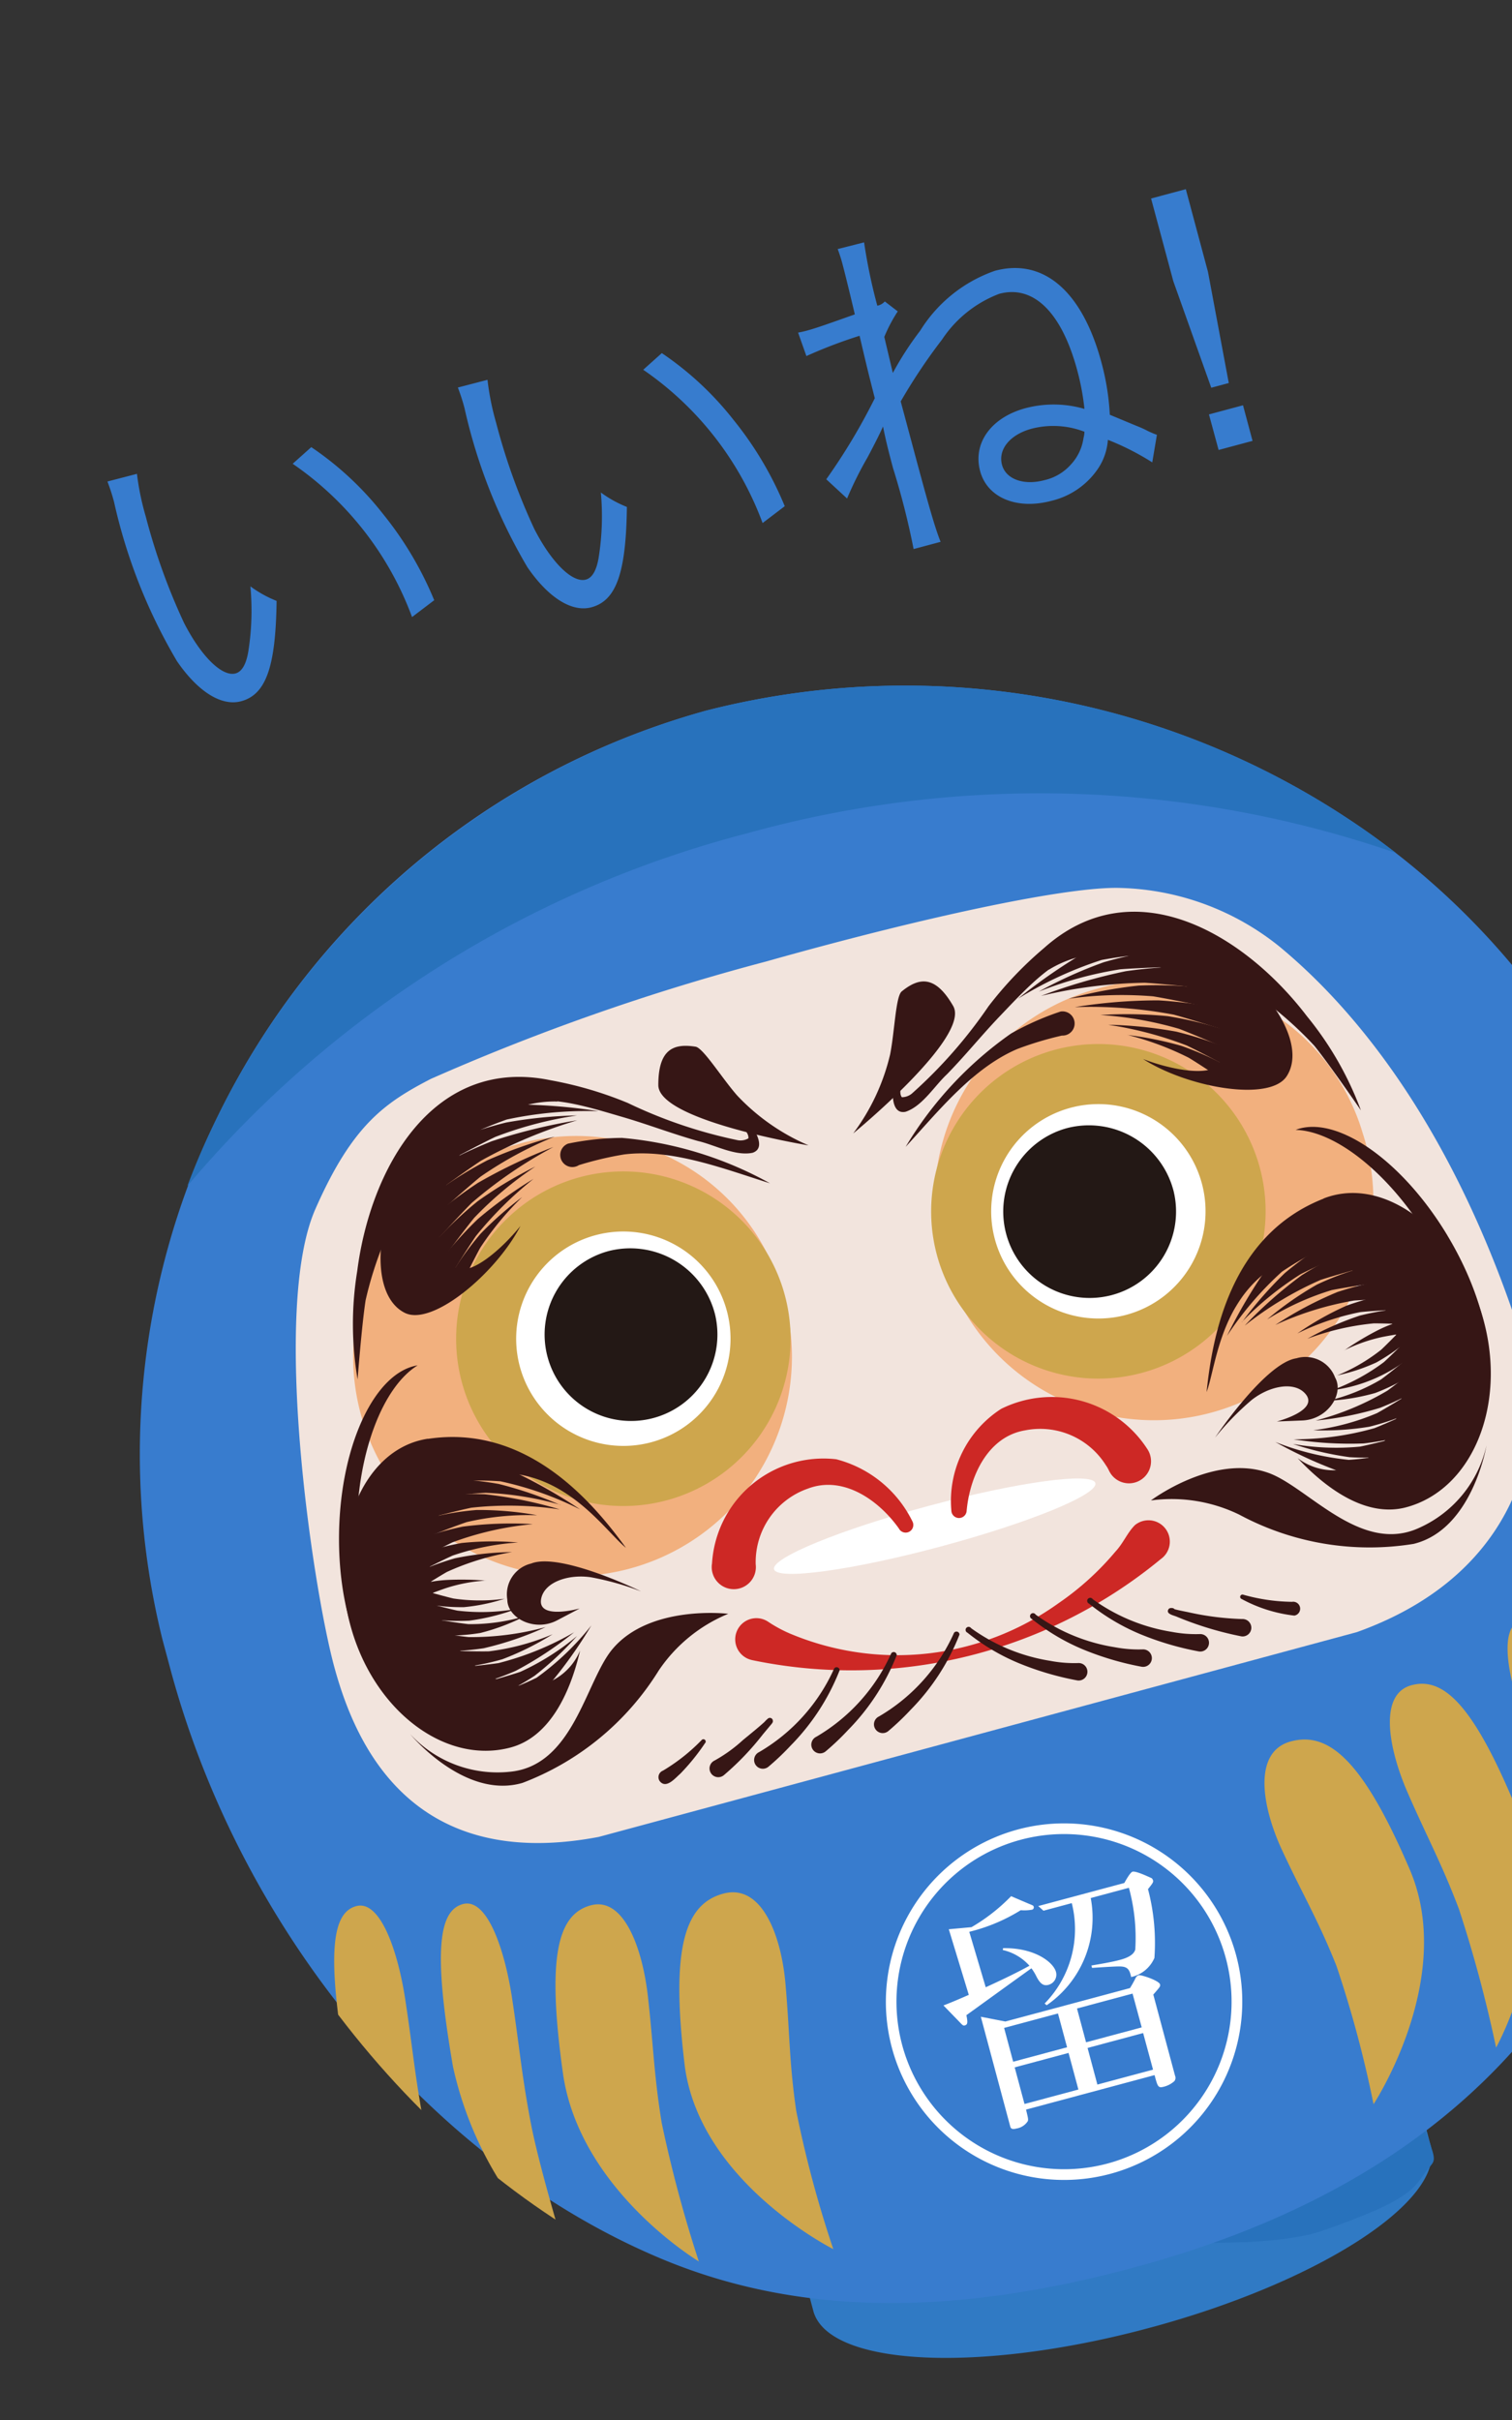 <svg xmlns="http://www.w3.org/2000/svg" xmlns:xlink="http://www.w3.org/1999/xlink" width="50" height="80" viewBox="0 0 50 80"><rect x="0" y="0" width="50" height="80" fill="#333333" stroke="none"/><defs><clipPath id="a"><rect width="50" height="80" transform="translate(1000 1349)" fill="#fff" stroke="#707070" stroke-width="1"/></clipPath><clipPath id="b"><rect width="57.896" height="57.896" transform="translate(1440)" fill="none"/></clipPath><clipPath id="c"><rect width="51.211" height="55.428" fill="none"/></clipPath><clipPath id="d"><path d="M25.325,0A25.537,25.537,0,0,0,6.256,8.883,26.039,26.039,0,0,0,0,26.359c0,9.3,4.21,18.381,10.674,23.424,4.2,3.279,9.36,4.357,14.932,4.357,6.187,0,11.861-1.528,16.288-5.491,5.691-5.1,9.318-13.66,9.318-22.29a25.644,25.644,0,0,0-6.1-17.025A26.421,26.421,0,0,0,25.325,0Z" transform="translate(0)" fill="none"/></clipPath></defs><g transform="translate(-1000 -1349)" clip-path="url(#a)"><path d="M1.632-8.508a6.492,6.492,0,0,1,.036.708,18.029,18.029,0,0,0,.648,5.628C2.724-1.02,3.348-.348,4.02-.348c.852,0,1.4-.8,1.992-2.9A3.836,3.836,0,0,1,5.3-3.936,8.634,8.634,0,0,1,4.68-1.884c-.18.4-.384.6-.6.6-.456,0-.948-.828-1.212-2.052a20.55,20.55,0,0,1-.312-3.732A8.7,8.7,0,0,1,2.64-8.5ZM7.7-7.488a10.6,10.6,0,0,1,2.5,5.916l.852-.348a11.49,11.49,0,0,0-.9-3.2A10.416,10.416,0,0,0,8.436-7.86Zm5.928-1.02a6.492,6.492,0,0,1,.036.708,18.029,18.029,0,0,0,.648,5.628c.408,1.152,1.032,1.824,1.7,1.824.852,0,1.4-.8,1.992-2.9a3.836,3.836,0,0,1-.708-.684,8.634,8.634,0,0,1-.624,2.052c-.18.4-.384.6-.6.6-.456,0-.948-.828-1.212-2.052a20.55,20.55,0,0,1-.312-3.732A8.7,8.7,0,0,1,14.64-8.5ZM19.7-7.488a10.6,10.6,0,0,1,2.5,5.916l.852-.348a11.49,11.49,0,0,0-.9-3.2A10.416,10.416,0,0,0,20.436-7.86Zm5.328.96A15.958,15.958,0,0,1,26.9-6.72c-.036,1.164-.036,1.164-.048,2.124a20.035,20.035,0,0,1-2.244,2.172l.5.792a12.16,12.16,0,0,1,1.008-1.14c.348-.372.624-.684.756-.852-.024.408-.036.684-.036,1.416A25.07,25.07,0,0,1,26.8.552h.924c-.06-.5-.072-1.284-.072-3.144v-1.68A18.65,18.65,0,0,1,29.5-5.892a3.947,3.947,0,0,1,2.22-.972c1.176,0,1.836,1.128,1.836,3.12a8.106,8.106,0,0,1-.1,1.284,3.645,3.645,0,0,0-1.872-.528c-1.176,0-1.992.66-1.992,1.62,0,.912.84,1.56,2.028,1.56A2.577,2.577,0,0,0,33.4-.456a1.946,1.946,0,0,0,.54-.816,8.644,8.644,0,0,1,1.224,1.1l.384-.84a2.9,2.9,0,0,1-.288-.228c-.108-.1-.216-.18-.312-.252l-.732-.564a8.167,8.167,0,0,0,.18-1.74c0-2.448-.96-3.84-2.616-3.84a4.741,4.741,0,0,0-2.9,1.272,10.458,10.458,0,0,0-1.236,1.116l.036-1.224a5,5,0,0,1,.648-.7L28-7.6a.456.456,0,0,1-.216.072h-.06a18.058,18.058,0,0,1,.12-2.136l-.9-.012a5.121,5.121,0,0,1,.024.588c0,.192-.012.864-.036,1.644-1.056.084-1.38.108-1.68.108-.06,0-.144,0-.288-.012Zm8.232,4.8a1.014,1.014,0,0,1-.084.192,1.616,1.616,0,0,1-.624.732,1.664,1.664,0,0,1-.984.276c-.708,0-1.224-.36-1.224-.852,0-.528.516-.9,1.26-.9A2.863,2.863,0,0,1,33.264-1.728Zm4.125-6.879h1.189v2.83l-.287,3.727h-.6l-.3-3.727Zm0,7.389h1.166V0H37.389Z" transform="matrix(0.966, -0.259, 0.259, 0.966, 1004.18, 1373.559)" fill="#377cce"/><path d="M26.389-10.179l2.032.027-.087.568A11.623,11.623,0,0,0,28.243-8.1l.762,1.016a4.742,4.742,0,0,1,2.771-1.048c1.951,0,3.116,1.622,3.116,4.34a8.2,8.2,0,0,1-.133,1.53l.488.376c.091.068.211.161.337.272l.036.031a2.04,2.04,0,0,0,.211.166l.341.239L35.284.762l-.509-.61A5.952,5.952,0,0,0,34.1-.5a2.277,2.277,0,0,1-.36.407A3.056,3.056,0,0,1,31.62.692a2.252,2.252,0,0,1-2.528-2.06,1.972,1.972,0,0,1,.74-1.558,2.738,2.738,0,0,1,1.752-.562,3.841,3.841,0,0,1,1.452.275c.011-.168.016-.333.016-.531,0-.978-.174-2.62-1.336-2.62a3.543,3.543,0,0,0-1.92.872,16.853,16.853,0,0,0-1.648,1.435v1.465c0,1.735.01,2.593.068,3.085l.067.559H26.246L26.3.5a24.976,24.976,0,0,0,.046-2.713c0-.022,0-.044,0-.066a9.694,9.694,0,0,0-.83.945l-.434.572-1.145-1.8.388-.275A18.844,18.844,0,0,0,26.359-4.8c.008-.608.011-.786.028-1.37a9.99,9.99,0,0,0-1.261.137l-.544.1L24.41-7.892,25-7.842c.123.01.192.01.246.01.23,0,.48-.015,1.193-.071.015-.565.023-1.025.023-1.181a4.666,4.666,0,0,0-.022-.541ZM32.607-1.53a2.032,2.032,0,0,0-1-.25c-.44,0-.76.168-.76.4,0,.17.291.352.724.352a1.172,1.172,0,0,0,.7-.186l.026-.017A1.045,1.045,0,0,0,32.607-1.53Zm4.282-7.577h2.189v3.368l-.31,4.02h.288V.5H36.889V-1.719h.33l-.33-4.059Zm1.189,1h-.189V-5.8l.1,1.194L38.078-5.8ZM1.073-9.015l2.153.026-.092.573a8.294,8.294,0,0,0-.078,1.348,20.057,20.057,0,0,0,.3,3.618l0,.009a3.228,3.228,0,0,0,.7,1.63,1.191,1.191,0,0,0,.165-.28A8.15,8.15,0,0,0,4.813-4.03l.2-1.028.676.8a3.348,3.348,0,0,0,.635.614l.263.206-.09.322A8.291,8.291,0,0,1,5.527-.73,1.768,1.768,0,0,1,4.02.152C3.124.152,2.331-.633,1.846-2c-.438-1.189-.615-2.7-.678-5.788l0-.061a5.362,5.362,0,0,0-.031-.6Zm12,0,2.153.026-.092.573a8.3,8.3,0,0,0-.078,1.348,20.057,20.057,0,0,0,.3,3.618l0,.009a3.228,3.228,0,0,0,.7,1.63,1.191,1.191,0,0,0,.165-.28,8.15,8.15,0,0,0,.588-1.939l.2-1.028.676.8a3.348,3.348,0,0,0,.635.614l.263.206-.09.322A8.291,8.291,0,0,1,17.527-.73,1.768,1.768,0,0,1,16.02.152c-.9,0-1.689-.785-2.174-2.154-.438-1.19-.615-2.7-.678-5.788l0-.061a5.362,5.362,0,0,0-.031-.6Zm-4.51.53.255.3a10.9,10.9,0,0,1,1.791,2.856A11.91,11.91,0,0,1,11.546-2l.063.392L9.767-.855,9.7-1.524A10.074,10.074,0,0,0,7.325-7.162l-.416-.483Zm12,0,.255.3a10.9,10.9,0,0,1,1.791,2.856A11.91,11.91,0,0,1,23.546-2l.063.392-1.842.752L21.7-1.524a10.074,10.074,0,0,0-2.377-5.638l-.416-.483Z" transform="matrix(0.966, -0.259, 0.259, 0.966, 1004.18, 1373.559)" fill="rgba(0,0,0,0)"/><g transform="matrix(0.966, -0.259, 0.259, 0.966, -395.666, 1751.643)" clip-path="url(#b)"><g transform="translate(1443.308 1.265)"><g transform="translate(0)"><g clip-path="url(#c)"><path d="M71.746,174.341a25.141,25.141,0,0,0-7.537-1.024,25.144,25.144,0,0,0-7.537,1.024H53.643v2.395c0,1.888,4.731,3.419,10.566,3.419s10.566-1.531,10.566-3.419v-2.395Z" transform="translate(-38.604 -124.726)" fill="#307ac4"/><path d="M82.314,181.174s6.34,2.486,8.888,2.3,3.17-.435,3.667-.87.581-.243.539-.93-.166-1.494-.166-1.494Z" transform="translate(-59.236 -129.665)" fill="#2872bc"/><path d="M51.211,25.984c0,8.508-3.627,16.95-9.318,21.973-4.426,3.907-10.1,5.412-16.288,5.412-5.572,0-10.729-1.063-14.932-4.295C4.21,44.1,0,35.148,0,25.984A25.488,25.488,0,0,1,25.325,0,26.573,26.573,0,0,1,45.11,9.2a25.066,25.066,0,0,1,6.1,16.783" fill="#387cce"/><path d="M51.7,56.838l-25.965.047c-6.293-.466-6.994-5.034-6.994-7.738s1.038-11.892,3.312-14.73c1.9-2.368,3.12-2.8,4.8-3.17a74.435,74.435,0,0,1,11.7-.878c5.615-.072,10.379.194,11.98.691a8.749,8.749,0,0,1,4.558,3.225c1.316,1.856,4.018,6.378,4.392,14.815.11,2.47-1.538,7.225-7.785,7.738" transform="translate(-13.488 -21.846)" fill="#f2e4dd"/><path d="M82.8,98.05c0,.389-2.463.7-5.5.7s-5.5-.315-5.5-.7,2.463-.7,5.5-.7,5.5.315,5.5.7" transform="translate(-51.667 -70.055)" fill="#fff"/><path d="M44,50.491a7.254,7.254,0,1,1-7.244-6.867A7.063,7.063,0,0,1,44,50.491" transform="translate(-21.239 -31.394)" fill="#f2b07e"/><path d="M115,50.491a7.254,7.254,0,1,1-7.244-6.867A7.063,7.063,0,0,1,115,50.491" transform="translate(-72.334 -31.394)" fill="#f2b07e"/></g></g><g transform="translate(0)"><g clip-path="url(#d)"><path d="M49.534,145.6s-3.729-3.31-3.17-7.188,1.4-5.107,2.7-5.107,1.492,1.8,1.212,3.4-.559,2.554-.746,4.161a37.42,37.42,0,0,0,0,4.729" transform="translate(-33.324 -95.389)" fill="#cea64d"/><path d="M34.988,142.936s-3.209-3.31-2.728-7.188,1.2-5.107,2.326-5.107,1.284,1.8,1.043,3.4-.481,2.554-.642,4.161a43.494,43.494,0,0,0,0,4.729" transform="translate(-23.181 -93.486)" fill="#cea64d"/><path d="M21.948,138.945a11.969,11.969,0,0,1-2-7.188c.354-3.878.884-5.107,1.71-5.107s.943,1.8.766,3.4-.354,2.554-.472,4.161,0,4.729,0,4.729" transform="translate(-14.326 -90.63)" fill="#cea64d"/><path d="M9.733,135.962a11.969,11.969,0,0,1-2-7.188c.354-3.878.884-5.107,1.71-5.107s.943,1.8.766,3.4-.354,2.554-.472,4.161,0,4.729,0,4.729" transform="translate(-5.536 -88.495)" fill="#cea64d"/><path d="M121.551,145.6s3.729-3.31,3.17-7.188-1.4-5.107-2.7-5.107-1.492,1.8-1.212,3.4.559,2.554.746,4.161a37.421,37.421,0,0,1,0,4.729" transform="translate(-86.855 -95.389)" fill="#cea64d"/><path d="M137.559,142.936s3.209-3.31,2.728-7.188-1.2-5.107-2.326-5.107-1.284,1.8-1.043,3.4.481,2.554.642,4.161a43.5,43.5,0,0,1,0,4.729" transform="translate(-98.461 -93.486)" fill="#cea64d"/><path d="M152.992,138.945a11.969,11.969,0,0,0,2-7.188c-.354-3.878-.884-5.107-1.71-5.107s-.943,1.8-.766,3.4.354,2.554.472,4.161,0,4.729,0,4.729" transform="translate(-109.709 -90.63)" fill="#cea64d"/><path d="M166.207,135.962a11.969,11.969,0,0,0,2-7.188c-.354-3.878-.884-5.107-1.71-5.107s-.943,1.8-.766,3.4.354,2.554.472,4.161,0,4.729,0,4.729" transform="translate(-119.219 -88.495)" fill="#cea64d"/></g></g><g transform="translate(0)"><g clip-path="url(#c)"><path d="M54.577,57.35a4.537,4.537,0,1,1-4.537-4.537,4.537,4.537,0,0,1,4.537,4.537" transform="translate(-32.746 -38.006)" fill="#fff"/><path d="M4.537-.993a5.53,5.53,0,1,1-5.53,5.53A5.536,5.536,0,0,1,4.537-.993Zm0,9.074A3.544,3.544,0,1,0,.993,4.537,3.548,3.548,0,0,0,4.537,8.081Z" transform="translate(12.757 14.807)" fill="#cea64d"/><path d="M58.212,61.489a2.857,2.857,0,1,1-2.856-2.925,2.891,2.891,0,0,1,2.856,2.925" transform="translate(-37.781 -42.145)" fill="#231815"/><path d="M112.578,57.35a4.537,4.537,0,1,1-4.537-4.537,4.537,4.537,0,0,1,4.537,4.537" transform="translate(-74.486 -38.006)" fill="#fff"/><path d="M4.537-.993a5.53,5.53,0,1,1-5.53,5.53A5.536,5.536,0,0,1,4.537-.993Zm0,9.074A3.544,3.544,0,1,0,.993,4.537,3.548,3.548,0,0,0,4.537,8.081Z" transform="translate(29.018 14.807)" fill="#cea64d"/><path d="M114.212,61.489a2.857,2.857,0,1,1-2.856-2.925,2.891,2.891,0,0,1,2.856,2.925" transform="translate(-78.081 -42.145)" fill="#231815"/><path d="M71.025,91.221c-.4-1.084-1.32-2.183-2.561-2.06a2.575,2.575,0,0,0-2.321,1.97.73.73,0,1,1-1.388-.4,3.693,3.693,0,0,1,4.859-2.264,3.892,3.892,0,0,1,1.9,2.628.253.253,0,0,1-.49.128" transform="translate(-46.553 -63.452)" fill="#cd2825"/><path d="M93.777,91.091a3.619,3.619,0,0,1,2.463-2.823,3.763,3.763,0,0,1,4.32,2.526.729.729,0,0,1-1.376.484c-.038-.112-.033-.181-.082-.309a2.562,2.562,0,0,0-2.275-1.809c-1.249-.124-2.171.989-2.568,2.081a.253.253,0,0,1-.482-.149" transform="translate(-67.479 -63.45)" fill="#cd2825"/><path d="M65.474,106.053a16.081,16.081,0,0,0,13.92.277.706.706,0,1,0-.534-1.306c-.312.18-.52.474-.853.681a9.346,9.346,0,0,1-2.253,1.157,9.146,9.146,0,0,1-8.853-1.341,4.434,4.434,0,0,1-.58-.552.7.7,0,1,0-.847,1.083" transform="translate(-46.824 -75.348)" fill="#cd2825"/><path d="M94.169,41.667s4.578-2.07,4.275-3.207-.834-1.213-1.516-.909c-.236.1-.573,1.226-.912,1.913a7.04,7.04,0,0,1-1.847,2.2" transform="translate(-67.768 -26.913)" fill="#361615"/><path d="M100.164,38.956c-.1.178-.256.412-.189.576a.525.525,0,0,0,.349-.029,15.758,15.758,0,0,0,3.2-2.134,12.44,12.44,0,0,1,2.269-1.382c3.556-1.793,6.517,1.269,7.813,4.429a10.883,10.883,0,0,1,.917,3.465s-.592-1.683-.932-2.455c-1.149-2.185-3.278-4.5-5.7-5-1.635-.183-2.7.51-4.087,1.354-.735.446-1.436.958-2.192,1.406-.492.26-1.059.811-1.643.843-.558-.033-.2-.954-.035-1.219a.14.14,0,1,1,.237.15" transform="translate(-71.719 -25.514)" fill="#361615"/><path d="M99.684,48.091a12.257,12.257,0,0,1,4.339-2.719,9.113,9.113,0,0,1,1.77-.279.4.4,0,1,1-.16.779,11.36,11.36,0,0,0-1.528.045c-1.587.219-3.076,1.319-4.423,2.174" transform="translate(-71.737 -32.451)" fill="#361615"/><path d="M126.919,38.349c-1.534-1.731-4.293-2.314-5.176-1.532a1.745,1.745,0,0,0-.325.639,3.664,3.664,0,0,1,3.756,1.058c1.147,1.295,1.543,2.818.883,3.4-.4.356-1.589-.214-2.394-.8,1.186,1.3,3.671,2.46,4.436,1.783.882-.782.354-2.819-1.18-4.55" transform="translate(-87.377 -26.25)" fill="#361615"/><path d="M128.36,49.782a9.873,9.873,0,0,1,1.771,1.259c.32.334,1.026,1.142,1.026,1.142l.012-.653A10.241,10.241,0,0,0,130,50.6a11.522,11.522,0,0,0-1.643-.816" transform="translate(-92.373 -35.825)" fill="#361615"/><path d="M126.484,48.047a12.243,12.243,0,0,1,2.335,1.335c.435.372,1.4,1.282,1.4,1.282l-.065-.805a12.685,12.685,0,0,0-1.549-1.007,14.267,14.267,0,0,0-2.123-.805" transform="translate(-91.023 -34.577)" fill="#361615"/><path d="M125.906,46.7a12.035,12.035,0,0,1,2.4,1.118c.456.329,1.477,1.142,1.477,1.142l-.129-.783a12.453,12.453,0,0,0-1.6-.86,14.011,14.011,0,0,0-2.144-.616" transform="translate(-90.607 -33.607)" fill="#361615"/><path d="M123.282,45.035a14.881,14.881,0,0,1,3.086,1.086c.6.35,1.959,1.227,1.959,1.227l-.254-.949A15.445,15.445,0,0,0,126,45.533a17.359,17.359,0,0,0-2.717-.5" transform="translate(-88.719 -32.409)" fill="#361615"/><path d="M122.8,43.878a12.709,12.709,0,0,1,2.715.647c.542.244,1.771.867,1.771.867l-.3-.783a13.174,13.174,0,0,0-1.837-.55,14.823,14.823,0,0,0-2.35-.181" transform="translate(-88.371 -31.576)" fill="#361615"/><path d="M119.73,42.453a15.726,15.726,0,0,1,3.424.467c.7.234,2.287.852,2.287.852l-.465-.928a16.291,16.291,0,0,0-2.329-.454,18.347,18.347,0,0,0-2.917.063" transform="translate(-86.162 -30.477)" fill="#361615"/><path d="M119.612,41.166a12.684,12.684,0,0,1,2.791-.015c.584.108,1.926.423,1.926.423l-.477-.689a13.166,13.166,0,0,0-1.915-.1,14.8,14.8,0,0,0-2.326.381" transform="translate(-86.078 -29.347)" fill="#361615"/><path d="M117.01,39.092a12.624,12.624,0,0,1,3.007-.522,13.921,13.921,0,0,1,2.191.35l-.092-1.09a16.3,16.3,0,0,0-2.355.295,18.314,18.314,0,0,0-2.752.968" transform="translate(-84.205 -27.223)" fill="#361615"/><path d="M77.652,41.667s-4.578-2.07-4.275-3.207.834-1.213,1.516-.909c.236.1.573,1.226.912,1.913a7.04,7.04,0,0,0,1.847,2.2" transform="translate(-52.795 -26.913)" fill="#361615"/><path d="M44.525,38.956c.1.178.256.412.189.576a.525.525,0,0,1-.349-.029,15.758,15.758,0,0,1-3.2-2.134A12.44,12.44,0,0,0,38.9,35.986c-3.556-1.793-6.517,1.269-7.813,4.429a10.884,10.884,0,0,0-.917,3.465s.592-1.683.932-2.455c1.149-2.185,3.278-4.5,5.7-5,1.635-.183,2.7.51,4.087,1.354.735.446,1.436.958,2.192,1.406.492.26,1.059.811,1.643.843.558-.033.2-.954.035-1.219a.14.14,0,1,0-.237.15" transform="translate(-21.711 -25.514)" fill="#361615"/><path d="M66.586,48.091c-1.346-.854-2.837-1.956-4.423-2.174a11.36,11.36,0,0,0-1.528-.045.4.4,0,1,1-.16-.779,9.091,9.091,0,0,1,1.77.279,12.256,12.256,0,0,1,4.339,2.719" transform="translate(-43.274 -32.451)" fill="#361615"/><path d="M37.668,38.349c1.534-1.731,4.293-2.314,5.176-1.532a1.741,1.741,0,0,1,.325.639,3.664,3.664,0,0,0-3.757,1.058c-1.147,1.295-1.542,2.818-.883,3.4.4.356,1.589-.214,2.394-.8-1.186,1.3-3.671,2.46-4.436,1.783-.882-.782-.354-2.819,1.18-4.55" transform="translate(-25.951 -26.25)" fill="#361615"/><path d="M47.263,49.782a9.873,9.873,0,0,0-1.771,1.259c-.32.334-1.026,1.142-1.026,1.142l-.012-.653a10.242,10.242,0,0,1,1.165-.932,11.522,11.522,0,0,1,1.643-.816" transform="translate(-31.991 -35.825)" fill="#361615"/><path d="M46.754,48.047a12.243,12.243,0,0,0-2.335,1.335c-.435.372-1.4,1.282-1.4,1.282l.065-.805a12.686,12.686,0,0,1,1.549-1.007,14.267,14.267,0,0,1,2.123-.805" transform="translate(-30.957 -34.577)" fill="#361615"/><path d="M46.987,46.7a12.035,12.035,0,0,0-2.4,1.118c-.456.329-1.477,1.142-1.477,1.142l.129-.783a12.454,12.454,0,0,1,1.6-.86,14.011,14.011,0,0,1,2.144-.616" transform="translate(-31.027 -33.607)" fill="#361615"/><path d="M46.6,45.035a14.881,14.881,0,0,0-3.086,1.086c-.6.35-1.959,1.227-1.959,1.227l.254-.949a15.444,15.444,0,0,1,2.074-.865,17.359,17.359,0,0,1,2.717-.5" transform="translate(-29.905 -32.409)" fill="#361615"/><path d="M48.517,43.878a12.709,12.709,0,0,0-2.715.647c-.542.244-1.771.867-1.771.867l.3-.783a13.174,13.174,0,0,1,1.837-.55,14.823,14.823,0,0,1,2.35-.181" transform="translate(-31.686 -31.576)" fill="#361615"/><path d="M48.444,42.453a15.726,15.726,0,0,0-3.424.467c-.7.234-2.287.852-2.287.852l.465-.928a16.291,16.291,0,0,1,2.329-.454,18.347,18.347,0,0,1,2.917.063" transform="translate(-30.752 -30.477)" fill="#361615"/><path d="M51.111,41.166a12.684,12.684,0,0,0-2.791-.015c-.584.108-1.926.423-1.926.423l.477-.689a13.167,13.167,0,0,1,1.915-.1,14.8,14.8,0,0,1,2.326.381" transform="translate(-33.387 -29.347)" fill="#361615"/><path d="M52.479,39.092a12.624,12.624,0,0,0-3.007-.522,13.921,13.921,0,0,0-2.191.35l.092-1.09a16.3,16.3,0,0,1,2.355.295,18.314,18.314,0,0,1,2.752.968" transform="translate(-34.025 -27.223)" fill="#361615"/><path d="M92.016,112.482a6.1,6.1,0,0,0,2.243,1.717,4.213,4.213,0,0,0,.88.312.289.289,0,1,1-.178.547,9.745,9.745,0,0,1-1.721-1.051,6.959,6.959,0,0,1-1.382-1.416.1.1,0,1,1,.158-.108" transform="translate(-66.092 -80.917)" fill="#361615"/><path d="M99.775,112.893a6.1,6.1,0,0,0,2.243,1.717,4.248,4.248,0,0,0,.88.312.289.289,0,1,1-.178.547A9.743,9.743,0,0,1,101,114.418,6.958,6.958,0,0,1,99.617,113a.1.1,0,1,1,.158-.108" transform="translate(-71.676 -81.212)" fill="#361615"/><path d="M106.759,112.893A6.1,6.1,0,0,0,109,114.61a4.248,4.248,0,0,0,.88.312.289.289,0,1,1-.178.547,9.743,9.743,0,0,1-1.721-1.051A6.958,6.958,0,0,1,106.6,113a.1.1,0,1,1,.158-.108" transform="translate(-76.702 -81.212)" fill="#361615"/><path d="M115.511,116.582l-.026-.008h0c.012,0-.007,0,.031,0,.019-.01.019.01.066-.048a.1.1,0,0,0,.006-.082c-.029-.051-.014-.021-.015-.028.111.073.344.186.465.246a9.387,9.387,0,0,0,1.665.681.288.288,0,1,1-.167.549,11.178,11.178,0,0,1-1.892-1.176c-.075-.061-.189-.112-.241-.2a.1.1,0,0,1,.005-.086c.048-.06.05-.04.07-.05a.108.108,0,0,1,.062.006c.151.03.117.239-.033.195" transform="translate(-83.046 -83.751)" fill="#361615"/><path d="M124.181,117.046a6.181,6.181,0,0,0,1.5.647.23.23,0,0,1-.045.459,4.792,4.792,0,0,1-1.537-.978.076.076,0,0,1,.083-.128" transform="translate(-89.283 -84.223)" fill="#361615"/><path d="M81.919,112.591a7.388,7.388,0,0,1-2.2,1.977,8.5,8.5,0,0,1-.9.49.289.289,0,1,1-.167-.549,6.075,6.075,0,0,0,3.112-2.027.1.1,0,0,1,.158.108" transform="translate(-56.426 -80.917)" fill="#361615"/><path d="M74.16,113a7.388,7.388,0,0,1-2.2,1.977,8.5,8.5,0,0,1-.9.49.289.289,0,1,1-.167-.549A6.077,6.077,0,0,0,74,112.895a.1.1,0,0,1,.158.108" transform="translate(-50.842 -81.214)" fill="#361615"/><path d="M67.177,113a7.388,7.388,0,0,1-2.2,1.977,8.5,8.5,0,0,1-.9.49.289.289,0,1,1-.167-.549,6.077,6.077,0,0,0,3.112-2.027.1.1,0,0,1,.158.108" transform="translate(-45.817 -81.214)" fill="#361615"/><path d="M60.535,116.714a1.236,1.236,0,0,1,.123-.066.1.1,0,0,1,.138.08c0,.077-.028.088-.059.116l-.378.266a9.058,9.058,0,0,1-1.6.971.289.289,0,1,1-.167-.549,4.89,4.89,0,0,0,1.078-.409c.251-.115.712-.317.948-.45,0,0,.013-.01,0,0s-.027.017-.026.086a.1.1,0,0,0,.1.086c.016,0,.038-.006.028,0s-.078.032-.1.041a.1.1,0,0,1-.088-.17" transform="translate(-41.995 -83.94)" fill="#361615"/><path d="M54.056,117.175a7.165,7.165,0,0,1-1.054.767c-.189.088-.59.386-.724.054a.231.231,0,0,1,.195-.3,6.154,6.154,0,0,0,1.5-.647.076.076,0,0,1,.083.128" transform="translate(-37.612 -84.223)" fill="#361615"/><path d="M131.881,74.389c-3.318.373-4.742,3.484-5.392,5.174.553-.765,1.305-3.146,3.777-3.558,1.513-.252,2.778,1.614,2.778,3.6s-1.244,3.605-2.778,3.605a1.96,1.96,0,0,1-1.434-.76c.712,1.333,1.746,2.5,3.048,2.5,2.248,0,4.071-2.365,4.071-5.283s-1.837-5.534-4.071-5.283" transform="translate(-91.026 -53.521)" fill="#361615"/><path d="M116.843,102.511s2.424-.979,4.009.14c1.131.8,2.238,3.4,4.335,3.03a3.924,3.924,0,0,0,2.844-2.051s-1.165,2.564-3.17,2.517a9.1,9.1,0,0,1-5.314-2.424,5.116,5.116,0,0,0-2.7-1.212" transform="translate(-84.085 -73.486)" fill="#361615"/><path d="M148.587,70.389c-.81-2.809-2.528-4.808-3.94-4.66,1.264.378,2.624,2.191,3.318,4.6.856,2.969.373,5.714-1.078,6.133a1.374,1.374,0,0,1-.237.043,1.505,1.505,0,0,0,.859.02c1.451-.419,1.934-3.164,1.078-6.133" transform="translate(-104.094 -47.296)" fill="#361615"/><path d="M143.449,91.182a5.357,5.357,0,0,1,1.328-.1c.4.025,1.321.131,1.321.131l-.427-.473a4.194,4.194,0,0,0-.979.089,9.54,9.54,0,0,0-1.243.357" transform="translate(-103.232 -65.295)" fill="#361615"/><path d="M139.6,89.147a8.584,8.584,0,0,1,2.248.077c.47.123,1.551.469,1.551.469l-.384-.678a9,9,0,0,0-1.542-.158,9.978,9.978,0,0,0-1.873.29" transform="translate(-100.46 -63.945)" fill="#361615"/><path d="M138.615,87.7a8.388,8.388,0,0,1,2.2-.143c.468.075,1.547.31,1.547.31l-.421-.629a8.74,8.74,0,0,0-1.516-.005,9.9,9.9,0,0,0-1.809.467" transform="translate(-99.753 -62.752)" fill="#361615"/><path d="M136.37,85.955a10.37,10.37,0,0,1,2.725-.106c.573.108,1.892.434,1.892.434l-.484-.793a10.739,10.739,0,0,0-1.872-.055,12.384,12.384,0,0,0-2.261.52" transform="translate(-98.137 -61.467)" fill="#361615"/><path d="M135.646,84.3a8.958,8.958,0,0,1,2.3-.381c.495.031,1.638.167,1.638.167l-.47-.621a9.174,9.174,0,0,0-1.593.153,10.9,10.9,0,0,0-1.88.682" transform="translate(-97.616 -60.062)" fill="#361615"/><path d="M132.911,82.526a11.363,11.363,0,0,1,2.8-.805c.613-.034,2.034-.034,2.034-.034l-.641-.7a11.533,11.533,0,0,0-1.947.421,14.046,14.046,0,0,0-2.247,1.115" transform="translate(-95.648 -58.284)" fill="#361615"/><path d="M132.636,81.376a10.466,10.466,0,0,1,2.288-1.025c.515-.111,1.717-.3,1.717-.3l-.612-.47a10.638,10.638,0,0,0-1.6.6,12.842,12.842,0,0,0-1.789,1.2" transform="translate(-95.45 -57.267)" fill="#361615"/><path d="M130.555,79.329a11.011,11.011,0,0,1,2.3-1.576,11.016,11.016,0,0,1,1.911-.467l-.423-.983a13.843,13.843,0,0,0-1.84,1.128,16.965,16.965,0,0,0-1.951,1.9" transform="translate(-93.953 -54.91)" fill="#361615"/><path d="M141.876,92.176a5.988,5.988,0,0,0,1.628-.444c.338-.181,1.111-.648,1.111-.648l-.259.622a6.679,6.679,0,0,1-1.113.391,6.233,6.233,0,0,1-1.367.079" transform="translate(-102.1 -65.548)" fill="#361615"/><path d="M140.834,93.5a6.651,6.651,0,0,0,1.9-.453c.391-.2,1.283-.722,1.283-.722l-.276.731a5.14,5.14,0,0,1-2.911.444" transform="translate(-101.35 -66.444)" fill="#361615"/><path d="M140.068,95.548a6.244,6.244,0,0,0,1.88-.229c.392-.153,1.291-.564,1.291-.564l-.311.689a6.733,6.733,0,0,1-1.288.26,7.046,7.046,0,0,1-1.571-.155" transform="translate(-100.798 -68.189)" fill="#361615"/><path d="M138.045,96.7a9.237,9.237,0,0,0,2.55-.341c.523-.2,1.716-.739,1.716-.739l-.366.864a9.735,9.735,0,0,1-1.738.361,10.712,10.712,0,0,1-2.161-.145" transform="translate(-99.343 -68.815)" fill="#361615"/><path d="M137.467,99.38a7.812,7.812,0,0,0,2.187,0c.457-.111,1.507-.433,1.507-.433l-.371.692a8.128,8.128,0,0,1-1.5.109,9.336,9.336,0,0,1-1.824-.369" transform="translate(-98.927 -71.207)" fill="#361615"/><path d="M134.917,100.91a9.776,9.776,0,0,0,2.694.34c.574-.066,1.9-.3,1.9-.3l-.523.795a10.01,10.01,0,0,1-1.858-.1,12,12,0,0,1-2.211-.737" transform="translate(-97.092 -72.619)" fill="#361615"/><path d="M134.725,101.423a8.269,8.269,0,0,0,2.125.662c.465.03,1.545.035,1.545.035l-.489.56a8.329,8.329,0,0,1-1.478-.347,10.472,10.472,0,0,1-1.7-.909" transform="translate(-96.953 -72.988)" fill="#361615"/><path d="M132.774,100.65a9,9,0,0,0,2.2,1.205,8.605,8.605,0,0,0,1.733.168l-.268,1.039a11.15,11.15,0,0,1-1.741-.832,14.6,14.6,0,0,1-1.922-1.58" transform="translate(-95.549 -72.432)" fill="#361615"/><path d="M126.1,93.592s2.234-1.945,3.265-1.826a1.047,1.047,0,0,1,1.072.948c.155.59-.59,1.274-1.414,1.088l-.823-.186s1.507.016,1.134-.668c-.26-.476-1.072-.528-1.756-.233a9.248,9.248,0,0,0-1.477.878" transform="translate(-90.744 -66.034)" fill="#361615"/><path d="M25.914,74.389c3.318.373,4.742,3.484,5.392,5.174-.553-.765-1.305-3.146-3.777-3.558-1.513-.252-2.778,1.614-2.778,3.6s1.244,3.605,2.778,3.605a1.96,1.96,0,0,0,1.433-.76c-.712,1.333-1.746,2.5-3.048,2.5-2.248,0-4.071-2.365-4.071-5.283s1.837-5.534,4.071-5.283" transform="translate(-15.719 -53.521)" fill="#361615"/><path d="M36.525,102.511s-2.424-.979-4.009.14c-1.131.8-2.238,3.4-4.335,3.03a3.924,3.924,0,0,1-2.844-2.051s1.165,2.564,3.17,2.517a9.1,9.1,0,0,0,5.314-2.424,5.116,5.116,0,0,1,2.7-1.212" transform="translate(-18.234 -73.486)" fill="#361615"/><path d="M22.3,70.389c.81-2.809,2.528-4.808,3.94-4.66-1.264.378-2.624,2.191-3.318,4.6C22.065,73.3,22.548,76.041,24,76.46a1.375,1.375,0,0,0,.237.043,1.505,1.505,0,0,1-.859.02c-1.451-.419-1.934-3.164-1.078-6.133" transform="translate(-15.743 -47.296)" fill="#361615"/><path d="M31.836,91.182a5.357,5.357,0,0,0-1.328-.1c-.4.025-1.321.131-1.321.131l.427-.473a4.194,4.194,0,0,1,.979.089,9.541,9.541,0,0,1,1.243.357" transform="translate(-21.004 -65.295)" fill="#361615"/><path d="M32.736,89.147a8.584,8.584,0,0,0-2.248.077c-.47.123-1.551.469-1.551.469l.384-.678a9,9,0,0,1,1.542-.158,9.978,9.978,0,0,1,1.873.29" transform="translate(-20.824 -63.945)" fill="#361615"/><path d="M33.853,87.7a8.388,8.388,0,0,0-2.2-.143c-.468.075-1.546.31-1.546.31l.421-.629a8.737,8.737,0,0,1,1.516-.005,9.906,9.906,0,0,1,1.809.467" transform="translate(-21.666 -62.752)" fill="#361615"/><path d="M33.863,85.955a10.37,10.37,0,0,0-2.725-.106c-.573.108-1.892.434-1.892.434l.484-.793a10.74,10.74,0,0,1,1.872-.055,12.384,12.384,0,0,1,2.261.52" transform="translate(-21.047 -61.467)" fill="#361615"/><path d="M36.319,84.3a8.958,8.958,0,0,0-2.3-.381c-.495.031-1.638.167-1.638.167l.47-.621a9.175,9.175,0,0,1,1.593.153,10.9,10.9,0,0,1,1.88.682" transform="translate(-23.3 -60.062)" fill="#361615"/><path d="M36.764,82.526a11.363,11.363,0,0,0-2.8-.805c-.613-.034-2.034-.034-2.034-.034l.641-.7a11.533,11.533,0,0,1,1.947.421,14.046,14.046,0,0,1,2.247,1.115" transform="translate(-22.977 -58.284)" fill="#361615"/><path d="M39.169,81.376a10.466,10.466,0,0,0-2.288-1.025c-.515-.111-1.717-.3-1.717-.3l.612-.47a10.638,10.638,0,0,1,1.6.6,12.841,12.841,0,0,1,1.789,1.2" transform="translate(-25.305 -57.267)" fill="#361615"/><path d="M40.712,79.329a11.011,11.011,0,0,0-2.3-1.576,11.016,11.016,0,0,0-1.911-.467l.423-.983a13.844,13.844,0,0,1,1.84,1.128,16.965,16.965,0,0,1,1.951,1.9" transform="translate(-26.265 -54.91)" fill="#361615"/><path d="M33.179,92.176a5.988,5.988,0,0,1-1.628-.444c-.338-.181-1.111-.648-1.111-.648l.259.622a6.679,6.679,0,0,0,1.113.391,6.233,6.233,0,0,0,1.367.079" transform="translate(-21.906 -65.548)" fill="#361615"/><path d="M33.07,93.5a6.652,6.652,0,0,1-1.9-.453c-.391-.2-1.283-.722-1.283-.722l.276.731a7.259,7.259,0,0,0,1.3.414,7.243,7.243,0,0,0,1.613.029" transform="translate(-21.505 -66.444)" fill="#361615"/><path d="M33.88,95.548A6.246,6.246,0,0,1,32,95.318c-.392-.153-1.291-.564-1.291-.564l.311.689a6.722,6.722,0,0,0,1.287.26,7.05,7.05,0,0,0,1.572-.155" transform="translate(-22.099 -68.189)" fill="#361615"/><path d="M33.091,96.7a9.236,9.236,0,0,1-2.55-.341c-.523-.2-1.716-.739-1.716-.739l.366.864a9.735,9.735,0,0,0,1.738.361,10.712,10.712,0,0,0,2.161-.145" transform="translate(-20.744 -68.815)" fill="#361615"/><path d="M35.135,99.38a7.812,7.812,0,0,1-2.187,0c-.457-.111-1.507-.433-1.507-.433l.371.692a8.128,8.128,0,0,0,1.5.109,9.336,9.336,0,0,0,1.824-.369" transform="translate(-22.625 -71.207)" fill="#361615"/><path d="M35.38,100.91a9.778,9.778,0,0,1-2.695.34c-.574-.066-1.9-.3-1.9-.3l.523.795a10.01,10.01,0,0,0,1.858-.1,12.005,12.005,0,0,0,2.212-.737" transform="translate(-22.156 -72.619)" fill="#361615"/><path d="M37.941,101.423a8.269,8.269,0,0,1-2.125.662c-.465.03-1.545.035-1.545.035l.489.56a8.329,8.329,0,0,0,1.477-.347,10.472,10.472,0,0,0,1.7-.909" transform="translate(-24.663 -72.988)" fill="#361615"/><path d="M39.221,100.65a9,9,0,0,1-2.2,1.205,8.605,8.605,0,0,1-1.733.168l.268,1.039a11.151,11.151,0,0,0,1.741-.832,14.6,14.6,0,0,0,1.922-1.58" transform="translate(-25.396 -72.432)" fill="#361615"/><path d="M44.8,93.592s-2.234-1.945-3.265-1.826a1.047,1.047,0,0,0-1.072.948c-.155.59.59,1.274,1.414,1.088l.823-.186s-1.507.016-1.134-.668c.26-.476,1.072-.528,1.756-.233a9.248,9.248,0,0,1,1.478.878" transform="translate(-29.108 -66.034)" fill="#361615"/><path d="M37.614,4.268a36.139,36.139,0,0,1,20.519,6.18c-.326-.427-.662-.845-1.014-1.248A26.574,26.574,0,0,0,37.334,0a25.687,25.687,0,0,0-19.07,8.756,23.643,23.643,0,0,0-1.577,1.979A36.051,36.051,0,0,1,37.614,4.268" transform="translate(-12.009)" fill="#2872bc"/><path d="M70.627,142.824a5.893,5.893,0,1,0,5.893-5.893,5.9,5.9,0,0,0-5.893,5.893m.352,0a5.54,5.54,0,1,1,5.54,5.54,5.547,5.547,0,0,1-5.54-5.54" transform="translate(-50.826 -98.541)" fill="#fff"/><path d="M81.333,147.477c-.171,0-.264-.088-.325-.386a1.652,1.652,0,0,0-.086-.289c-.624.233-2.409.916-2.478.94-.017.233-.034.313-.137.313-.059,0-.068-.016-.154-.177l-.359-.643c.239-.024.47-.056.9-.121l-.077-2.266.743.128a6.085,6.085,0,0,0,1.53-.65l.521.409c.086.064.111.08.111.121a.078.078,0,0,1-.086.08,1.488,1.488,0,0,1-.359-.08,5.842,5.842,0,0,1-1.828.249l.051,1.912c.581-.1,1.059-.185,1.581-.313a1.68,1.68,0,0,0-.718-.731l.026-.056c1.008.25,1.486.876,1.486,1.213a.347.347,0,0,1-.341.346m3.255,1.213v2.771a.177.177,0,0,1-.068.169.828.828,0,0,1-.368.088c-.213,0-.213-.04-.213-.45h-4.4c-.008.3-.008.329-.043.385a.55.55,0,0,1-.427.137c-.162,0-.179-.056-.179-.121v-3.752l.743.362H83.9a3.557,3.557,0,0,0,.265-.273.178.178,0,0,1,.12-.064c.086,0,.606.346.606.475,0,.072-.034.088-.308.273m-3.2-.217H79.539v1.157h1.845Zm0,1.35H79.539v1.253h1.845Zm3.939-4.547a6.954,6.954,0,0,1-.384,2.25,1.088,1.088,0,0,1-.906.41c.009-.242-.008-.37-.3-.442-.137-.04-.752-.161-.871-.185v-.081c.35.033.692.065.966.065.248,0,.479-.041.572-.2a6.282,6.282,0,0,0,.325-2.025H83.417a3.508,3.508,0,0,1-2.324,3.045l-.051-.072a3.51,3.51,0,0,0,1.726-2.973H81.8l-.128-.193h2.947c.077-.08.282-.29.359-.29.128,0,.538.362.555.37a.157.157,0,0,1,.025.081c0,.064-.033.088-.239.241m-1.384,3.2H82.033v1.157h1.905Zm0,1.35H82.033v1.253h1.905Z" transform="translate(-55.984 -103.864)" fill="#fff"/></g></g></g></g></g></svg>